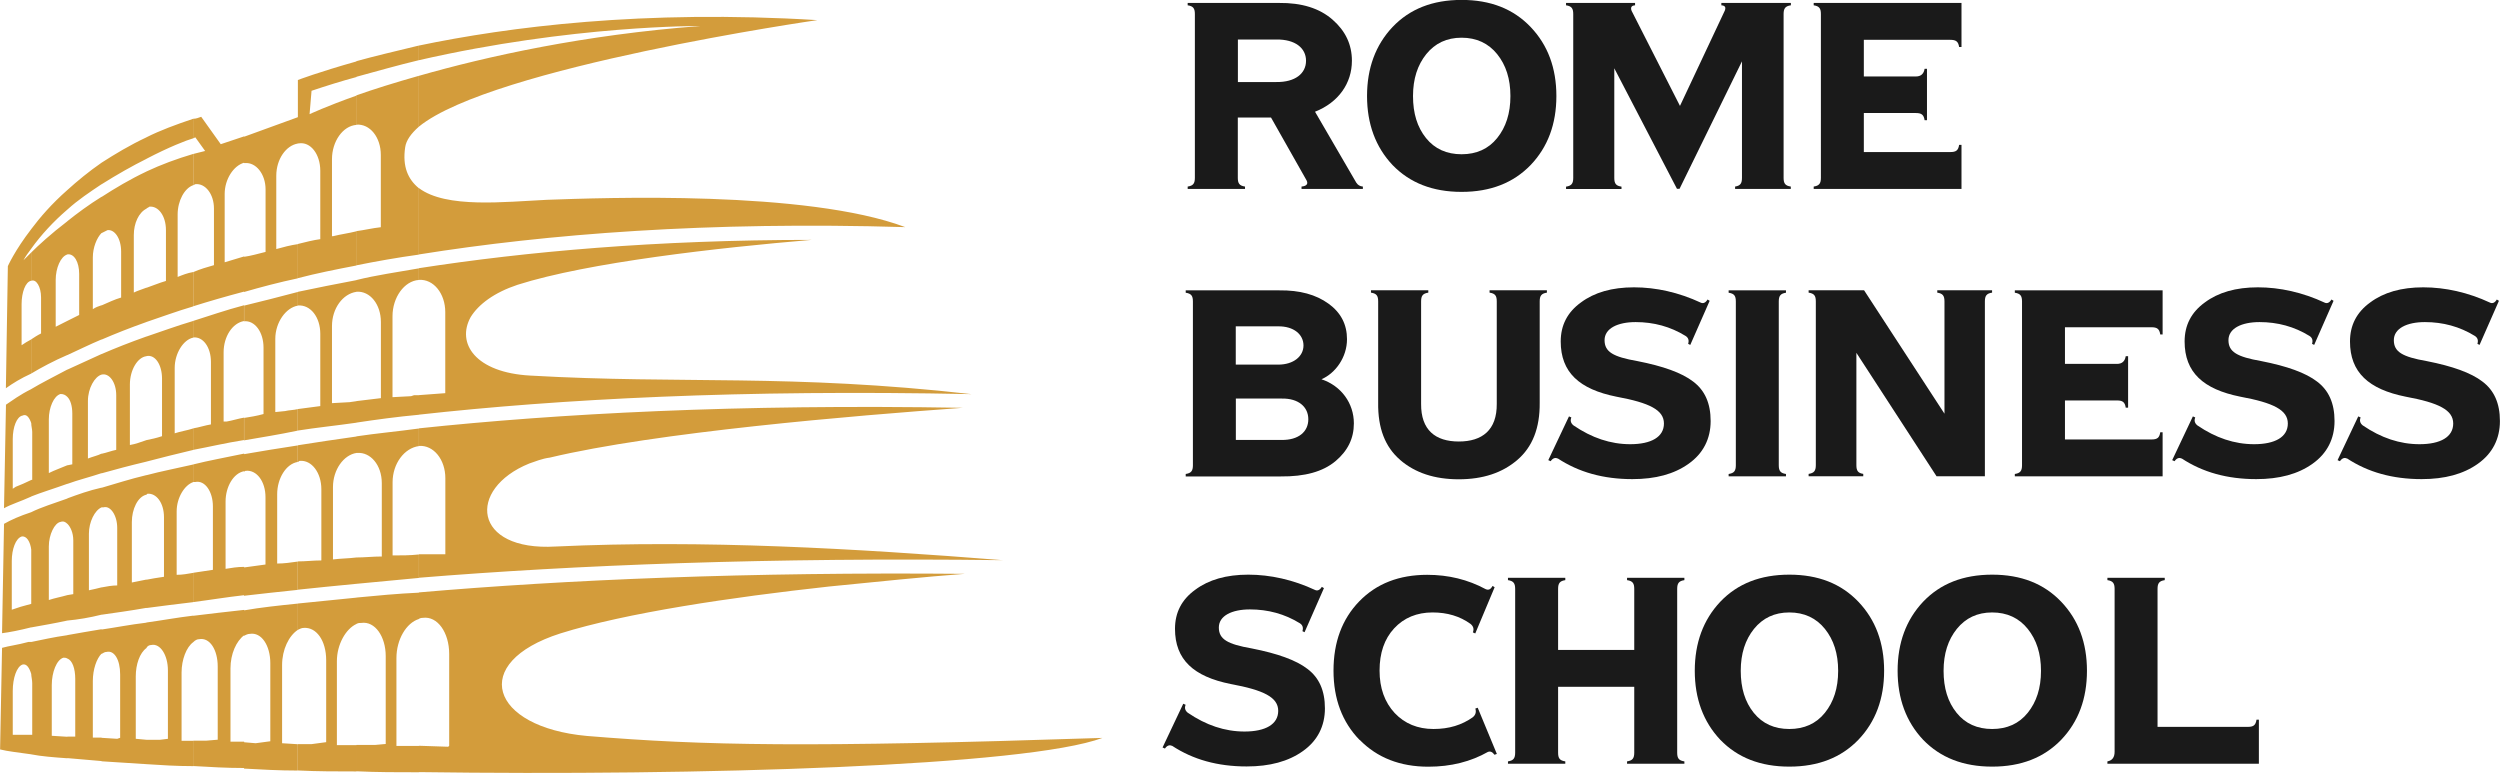<?xml version="1.0" encoding="UTF-8"?>
<svg id="Livello_2" data-name="Livello 2" xmlns="http://www.w3.org/2000/svg" viewBox="0 0 305.66 94.49">
  <defs>
    <style>
      .cls-1 {
        fill: #d39c3b;
      }

      .cls-2 {
        fill: #1a1a1a;
      }
    </style>
  </defs>
  <g id="Livello_1-2" data-name="Livello 1">
    <g>
      <path class="cls-1" d="m51.22,5.57c10.87-2.27,27.46-4.42,48.71-3.11,0,0-39.76,5.73-48.71,13.02v-6.21c8.36-2.39,20.18-5.01,34.39-6.09,0,0-15.64-.12-34.39,4.18v-1.79Zm0,17.43c3.34,2.51,10.51,1.67,15.64,1.43,6.8-.24,31.76-1.19,43.82,3.34-24.12-.72-43.82.84-59.46,3.34v-8.12Zm0,71.4v-3.22l3.58.12.12-.12v-11.22c0-2.63-1.43-4.66-3.22-4.42-.12,0-.24,0-.48.12v-3.23c17.91-1.55,40.24-2.51,66.74-2.27-4.89.36-10.63.96-16.59,1.55-11.94,1.31-24.84,3.22-32.84,5.73-11.22,3.58-8.6,11.46,3.22,12.54,14.45,1.19,26.86,1.43,63.04.24-9.31,3.46-49.31,4.66-83.58,4.18m0-23.76c18.98-1.55,42.86-2.51,71.4-2.15-18.15-1.43-36.53-2.51-54.68-1.67-10.15.6-10.87-7.04-3.22-10.15.72-.24,1.55-.6,2.51-.72,13.02-3.11,37.13-5.13,50.51-6.09-27.7-.48-49.55.72-66.5,2.51v2.15c1.79-.12,3.22,1.67,3.22,3.94v9.31h-3.22v2.87Zm0-19.94c17.19-1.91,39.4-3.1,67.58-2.51-22.33-2.51-35.22-1.2-53.96-2.27-6.69-.36-9.07-3.94-7.28-7.16.96-1.55,2.87-2.99,5.73-3.94,8.6-2.74,24.6-4.54,35.94-5.49-19.1,0-34.86,1.43-48,3.46v1.43c1.79-.12,3.22,1.67,3.22,3.94v9.91l-3.22.24v2.39Zm-7.64-43.22c2.15-.6,4.66-1.19,7.64-1.91v1.79c-2.51.6-5.01,1.31-7.64,2.03v-1.91Zm7.64,8v-6.21c-2.98.84-5.61,1.67-7.64,2.39v3.58c1.67-.12,2.99,1.55,2.99,3.7v8.84c-1.08.12-2.03.36-2.99.48v4.18c2.39-.48,5.01-.95,7.64-1.31v-8.12c-1.31-1.07-2.03-2.63-1.67-5.01.12-.84.72-1.67,1.67-2.51m0,17.31v1.43c-1.79.12-3.22,2.15-3.22,4.42v9.91l2.27-.12.36-.12h.6v2.39c-2.63.24-5.25.6-7.64.96v-2.63c.96-.12,1.91-.24,2.99-.36v-9.31c0-2.15-1.32-3.82-2.99-3.7v-1.43c2.39-.6,5.01-.96,7.64-1.43m0,19.58v2.15c-1.79.24-3.22,2.15-3.22,4.42v8.95c1.08,0,2.15,0,3.22-.12v2.87c-2.63.24-5.13.48-7.64.72v-3.22c.96,0,2.03-.12,3.1-.12v-8.96c0-2.27-1.43-3.82-2.98-3.7h-.12v-2.03c2.39-.36,5.01-.6,7.64-.96m0,20.06v3.23c-1.55.48-2.75,2.51-2.75,4.77v10.75h2.75v3.22c-2.63,0-5.13,0-7.64-.12v-3.22h2.27l1.31-.12v-10.74c0-2.39-1.31-4.3-2.98-4.06-.24,0-.36,0-.6.12v-3.22c2.51-.24,5.01-.48,7.64-.6m-14.8-58.15h0v-4.53s2.51-.96,7.16-2.27v1.91c-1.79.48-3.7,1.08-5.49,1.68l-.24,2.86s2.03-.96,5.73-2.27v3.58c-1.67.12-2.99,2.03-2.99,4.18v9.43h.12c.96-.24,1.91-.36,2.87-.6v4.18c-2.51.48-4.9.96-7.16,1.55v-4.18c.95-.24,1.91-.48,2.74-.59v-8.36c0-2.03-1.19-3.58-2.63-3.35h-.12v-3.22Zm7.16,19.94v1.43c-1.67.24-2.99,2.03-2.99,4.18v9.43l2.15-.12.84-.12v2.63c-2.51.36-4.9.6-7.16.96v-2.63c.95-.12,1.79-.24,2.74-.36v-8.84c0-2.03-1.19-3.58-2.74-3.46v-1.67c2.27-.48,4.66-.96,7.16-1.43m0,19.1v2.03c-1.55.24-2.87,2.03-2.87,4.18v8.84c.96-.12,1.91-.12,2.87-.24v3.22c-2.51.24-4.9.48-7.16.72v-3.46c.95,0,1.91-.12,2.87-.12v-8.71c0-2.03-1.2-3.59-2.63-3.46-.12,0-.12.12-.24.12v-2.03c2.27-.36,4.66-.72,7.16-1.07m0,19.7v3.22c-1.31.6-2.39,2.51-2.39,4.54v10.27h2.39v3.22c-2.39,0-4.78,0-7.16-.12v-3.22h1.67l1.79-.24v-10.03c0-2.39-1.2-4.06-2.75-3.94-.24,0-.48.12-.72.24v-3.22c2.27-.24,4.66-.48,7.16-.72m-13.73-56.35l6.57-2.39v3.22c-1.44.24-2.63,1.91-2.63,3.94v8.96c.84-.24,1.79-.48,2.63-.6v4.18c-2.27.48-4.54,1.08-6.57,1.67v-4.3c.84-.12,1.67-.36,2.63-.6v-7.64c0-1.91-1.2-3.34-2.51-3.22h-.12v-3.22Zm6.57,18.98v1.67c-1.44.24-2.75,2.03-2.75,4.06v8.95l1.19-.12c.48-.12,1.08-.12,1.55-.24v2.63c-2.27.48-4.54.84-6.57,1.19v-2.74c.72-.12,1.55-.24,2.39-.48v-8.12c0-1.91-1.07-3.35-2.39-3.22v-1.91c2.03-.48,4.3-1.08,6.57-1.67m0,18.75v2.03c-1.44.24-2.51,2.03-2.51,3.94v8.48c.84,0,1.67-.12,2.51-.24v3.46c-2.27.24-4.54.48-6.57.72v-3.46c.84-.12,1.79-.24,2.63-.36v-8.24c0-1.91-1.07-3.34-2.39-3.22-.12,0-.24.12-.24.12v-2.15c2.03-.36,4.3-.72,6.57-1.07m0,19.34v3.22c-1.08.72-1.91,2.39-1.91,4.3v9.55l1.91.12v3.22c-2.27,0-4.42-.12-6.57-.24v-3.22l1.43.12,1.79-.24v-9.55c0-2.15-1.08-3.82-2.51-3.58-.24,0-.48.12-.72.24v-3.11c2.03-.36,4.3-.6,6.57-.83M23.64,14.52c.36,0,.6-.12.96-.24l2.39,3.35,2.87-.96v3.22c-1.31.36-2.39,2.03-2.39,3.82v8.36c.84-.24,1.55-.48,2.39-.72v4.3c-2.27.6-4.3,1.19-6.21,1.79v-4.18c.83-.36,1.67-.6,2.51-.84v-6.92c0-1.79-1.07-3.11-2.27-2.98-.12,0-.12.12-.24.12v-3.82c.48-.12.96-.24,1.43-.36l-1.2-1.67-.24.12v-2.39Zm6.21,22.8c-2.27.6-4.3,1.31-6.21,1.91v2.03c1.19-.12,2.15,1.2,2.15,2.99v7.64c-.72.12-1.43.36-2.15.48v2.63c1.91-.36,3.94-.84,6.21-1.2v-2.74c-.72.12-1.43.36-2.15.48h-.36v-8.47c0-1.91,1.07-3.58,2.51-3.82v-1.91Zm0,18.14v2.15c-1.31.24-2.27,1.91-2.27,3.7v8.24c.72-.12,1.43-.24,2.27-.24v3.46c-2.15.24-4.3.6-6.21.84v-3.58c.83-.12,1.55-.24,2.39-.36v-7.76c0-1.79-.96-3.22-2.15-2.98h-.24v-2.15c1.91-.48,3.94-.84,6.21-1.32m0,19.1v3.11c-.96.72-1.67,2.27-1.67,4.06v8.95h1.67v3.22c-2.15,0-4.18-.12-6.21-.24v-3.1h1.55l1.43-.12v-8.95c0-2.03-.96-3.58-2.27-3.34-.24,0-.48.12-.72.36v-3.22c1.91-.24,4.06-.48,6.21-.72m-11.94-57.78c1.67-.84,3.58-1.55,5.73-2.27v2.39c-.84.24-2.99,1.08-5.73,2.51v-2.63Zm5.73,20.65v-4.18c-.72.12-1.31.36-1.91.6v-7.64c0-1.67.84-3.22,1.91-3.58v-3.82c-2.03.6-3.94,1.31-5.73,2.15v4.54c.12-.12.24-.12.36-.24,1.07-.12,2.03,1.08,2.03,2.87v6.21c-.84.24-1.67.6-2.39.84v4.18c1.79-.6,3.7-1.31,5.73-1.91m0,1.79v2.03c-1.2.24-2.27,1.91-2.27,3.7v8c.72-.24,1.55-.36,2.27-.6v2.63c-2.03.48-3.94.96-5.73,1.43v-2.63c.6-.12,1.19-.24,1.91-.48v-7.05c0-1.67-.83-2.98-1.91-2.74v-2.39c1.79-.6,3.7-1.31,5.73-1.91m0,17.55v2.15c-1.07.36-2.03,1.91-2.03,3.58v7.76c.72,0,1.31-.12,2.03-.24v3.58c-2.03.24-3.94.48-5.73.72v-3.46c.6-.12,1.31-.24,2.15-.36v-7.28c0-1.79-.96-2.98-2.03-2.87l-.12.12v-2.39c1.79-.48,3.7-.84,5.73-1.31m0,18.5v3.22c-.84.6-1.43,2.15-1.43,3.7v8.36h1.43v3.1c-2.03,0-3.94-.12-5.73-.24v-2.98h1.67l.96-.12v-8.36c0-1.91-.96-3.34-2.03-3.11-.24,0-.48.12-.6.36v-3.11c1.79-.24,3.7-.6,5.73-.84M12.42,19.89c1.67-1.07,3.46-2.15,5.49-3.1v2.63c-1.67.83-3.58,1.91-5.49,3.11v-2.63Zm5.49,19.46v-4.18c-.6.24-1.08.36-1.55.6v-7.04c0-1.43.6-2.74,1.55-3.22v-4.54c-2.03.96-3.82,2.03-5.49,3.11v4.42c.24-.12.48-.24.72-.36.84-.12,1.67.96,1.67,2.63v5.61c-.83.24-1.55.6-2.39.96v4.18c1.67-.72,3.46-1.43,5.49-2.15m0,1.79v2.39c-1.08.12-2.03,1.67-2.03,3.46v7.4c.72-.12,1.31-.36,2.03-.6v2.63c-2.03.48-3.82.96-5.49,1.43v-2.39c.6-.12,1.19-.36,1.79-.48v-6.69c0-1.55-.84-2.74-1.79-2.51v-2.51c1.67-.72,3.46-1.43,5.49-2.15m0,16.95v2.39c-1.08.24-1.79,1.79-1.79,3.34v7.4c.6-.12,1.19-.24,1.79-.36v3.46c-2.03.36-3.82.6-5.49.84v-3.34c.6-.12,1.31-.24,1.91-.24v-7.04c0-1.55-.84-2.75-1.67-2.51h-.24v-2.39c1.67-.48,3.46-1.07,5.49-1.55m0,18.03v3.11c-.84.6-1.31,2.03-1.31,3.46v7.64l1.31.12v2.98c-1.91-.12-3.7-.24-5.49-.35v-2.87l1.91.12.36-.12v-7.76c0-1.79-.72-2.98-1.67-2.74-.24,0-.36.12-.6.24v-2.98c1.67-.24,3.46-.6,5.49-.84M8.24,23.23c1.19-1.08,2.63-2.27,4.18-3.34v2.63c-1.43.96-2.87,1.91-4.18,3.1v-2.39Zm4.18,18.27v-4.18c-.36.12-.72.24-1.07.48v-6.33c0-1.2.48-2.39,1.07-2.99v-4.42c-1.55.96-2.99,2.03-4.18,2.98v4.06c.84-.12,1.44.96,1.44,2.39v5.02c-.48.24-.96.48-1.44.72v4.18c1.31-.6,2.75-1.31,4.18-1.91m0,1.79v2.51c-.84.24-1.67,1.67-1.67,3.22v7.04c.6-.24,1.2-.36,1.67-.6v2.39c-1.43.48-2.87.83-4.18,1.31v-2.27l.6-.12v-6.21c0-.96-.24-1.67-.6-2.03v-3.34c1.31-.6,2.63-1.2,4.18-1.91m0,16.36v2.39c-.84.36-1.55,1.79-1.55,3.22v6.92c.6-.12,1.08-.24,1.55-.36v3.34c-1.43.36-2.87.6-4.18.72v-3.11l.72-.12v-6.57c0-.96-.36-1.67-.72-2.03v-3.11c1.31-.48,2.63-.96,4.18-1.31m0,17.31v2.98c-.6.6-1.07,1.91-1.07,3.35v6.92h1.07v2.87c-1.43-.12-2.87-.24-4.18-.36v-2.63h.96v-7.04c0-1.31-.36-2.27-.96-2.51v-2.86c1.31-.24,2.75-.48,4.18-.72M3.82,28.01c1.07-1.43,2.51-3.1,4.42-4.78v2.39c-1.67,1.43-3.22,3.1-4.42,4.78v-2.39Zm4.42,15.4v-4.18c-.48.24-.96.48-1.43.72v-5.73c0-1.43.6-2.87,1.43-3.11v-4.06c-2.03,1.55-3.58,2.98-4.42,3.82v3.46c.6-.24,1.2.72,1.2,2.03v4.41c-.48.24-.84.48-1.2.72v4.18c1.2-.72,2.75-1.55,4.42-2.27m0,1.79v3.34c-.24-.24-.48-.36-.84-.36-.83.24-1.43,1.67-1.43,3.1v6.57c.72-.36,1.43-.6,2.27-.96v2.27c-1.67.6-3.22,1.07-4.42,1.55v-2.03h.12v-5.85c0-.36-.12-.72-.12-1.07v-4.18c1.2-.72,2.63-1.44,4.42-2.39m0,15.76v3.11c-.24-.24-.48-.36-.84-.24-.72.12-1.43,1.55-1.43,2.99v6.56c.72-.24,1.43-.36,2.27-.6v3.11c-1.67.36-3.1.6-4.42.84v-14.09c1.2-.6,2.75-1.07,4.42-1.67m0,16.72v2.86c-.12-.12-.36-.12-.48-.12-.84.24-1.43,1.79-1.43,3.34v6.21l1.91.12v2.63c-1.67-.12-3.22-.24-4.42-.48v-2.39h.12v-6.33c0-.36-.12-.84-.12-1.08v-3.94c1.2-.24,2.75-.6,4.42-.83M.72,47.47l.24-14.93s.84-1.91,2.87-4.54v2.39c-.36.48-.72.96-.96,1.43,0,0,.36-.36.96-.96v3.46c-.72.12-1.19,1.43-1.19,2.87v5.02c.36-.24.72-.48,1.19-.72v4.18c-1.31.6-2.27,1.2-3.1,1.79m3.1.12v4.18c-.24-.72-.6-1.19-1.07-.95-.72.12-1.2,1.43-1.2,2.86v6.09l.36-.24c.6-.24,1.19-.48,1.91-.84v2.03c-1.31.6-2.51.96-3.34,1.43l.24-12.66c.72-.48,1.67-1.2,3.1-1.91m0,15.04v4.66c-.12-1.07-.6-1.79-1.19-1.67-.72.24-1.2,1.55-1.2,2.98v5.97c.36-.12.72-.24,1.08-.36l1.31-.36v2.87c-1.43.36-2.63.6-3.58.72l.24-13.25v-.12c.84-.48,1.91-.96,3.34-1.43m0,15.88v3.94c-.24-.83-.6-1.31-1.07-1.19-.72.24-1.2,1.67-1.2,3.22v5.37h2.27v2.39c-1.67-.24-2.87-.36-3.82-.6l.24-12.42c.84-.24,1.91-.36,3.22-.72h.36Z"/>
      <path class="cls-2" d="m165.85,22.36c.16.26.42.42.78.45v.29h-7.5v-.29c.62-.06.84-.32.62-.75l-4.35-7.69h-4.06v7.37c0,.68.19.97.88,1.07v.29h-7.01v-.29c.68-.1.88-.39.88-1.07V1.72c0-.68-.19-.97-.88-1.07v-.29h11.16c2.79-.03,4.96.65,6.55,2.04s2.37,3.05,2.37,5.03c0,2.73-1.62,5.09-4.51,6.23l5.06,8.7Zm-14.5-17.52v5.19h4.7c2.3.03,3.63-1.04,3.63-2.6s-1.33-2.63-3.63-2.6h-4.7Z"/>
      <path class="cls-2" d="m178.7,23.46c-3.54,0-6.33-1.1-8.44-3.28-2.08-2.21-3.12-5.03-3.12-8.44s1.04-6.23,3.12-8.44c2.11-2.21,4.9-3.31,8.44-3.31s6.33,1.1,8.44,3.31c2.11,2.21,3.15,5.03,3.15,8.44s-1.04,6.23-3.15,8.44c-2.11,2.18-4.9,3.28-8.44,3.28Zm-4.32-16.84c-1.07,1.33-1.62,3.02-1.62,5.13s.52,3.8,1.59,5.13c1.07,1.33,2.53,1.98,4.35,1.98s3.28-.65,4.35-1.98c1.07-1.33,1.62-3.02,1.62-5.13s-.55-3.8-1.62-5.13c-1.07-1.33-2.53-2.01-4.35-2.01s-3.24.68-4.32,2.01Z"/>
      <path class="cls-2" d="m218.95.65c-.68.1-.88.39-.88,1.07v20.02c0,.68.19.97.88,1.07v.29h-6.81v-.29c.65-.1.84-.39.84-1.07V7.5l-7.63,15.58h-.32l-7.66-14.73v13.4c0,.68.19.97.88,1.07v.29h-6.78v-.29c.68-.1.88-.39.88-1.07V1.72c0-.68-.19-.97-.88-1.07v-.29h8.44v.29c-.45.03-.58.26-.42.68l5.91,11.62,5.48-11.65c.16-.42.03-.62-.42-.65v-.29h8.5v.29Z"/>
      <path class="cls-2" d="m221.75,23.1v-.29c.68-.1.88-.39.88-1.07V1.72c0-.68-.19-.97-.88-1.07v-.29h18.07v5.39h-.29c-.1-.68-.39-.88-1.07-.88h-10.58v4.48h6.36c.62,0,.97-.32,1.07-.94h.29v6.29h-.29c-.1-.68-.39-.88-1.07-.88h-6.36v4.77h10.58c.68,0,.97-.19,1.07-.88h.29v5.39h-18.07Z"/>
      <path class="cls-2" d="m144.97,58.24v-.29c.68-.1.88-.39.88-1.07v-20.02c0-.68-.19-.97-.88-1.07v-.29h11.45c2.5-.03,4.48.52,6,1.62,1.53,1.1,2.27,2.56,2.27,4.35,0,2.21-1.4,4.15-3.12,4.9,2.43.81,3.96,2.95,3.96,5.39,0,1.85-.75,3.37-2.27,4.64-1.53,1.27-3.73,1.88-6.68,1.85h-11.62Zm6.13-13.66h5.19c1.85,0,3.08-1.01,3.08-2.34s-1.17-2.37-3.12-2.34h-5.16v4.67Zm0,9.21h5.58c2.08.03,3.28-1,3.28-2.53s-1.23-2.56-3.21-2.53h-5.65v5.06Z"/>
      <path class="cls-2" d="m171.19,56.23c-1.85-1.59-2.73-3.89-2.69-6.98v-12.4c0-.68-.19-.97-.88-1.07v-.29h7.01v.29c-.68.1-.88.39-.88,1.07v12.52c-.03,3.21,1.75,4.61,4.61,4.61s4.67-1.4,4.64-4.61v-12.52c0-.68-.19-.97-.88-1.07v-.29h7.01v.29c-.68.1-.88.39-.88,1.07v12.4c.03,3.08-.88,5.39-2.73,6.98-1.85,1.59-4.22,2.37-7.17,2.37s-5.32-.78-7.17-2.37Z"/>
      <path class="cls-2" d="m190.47,56.07c-.32-.16-.62-.06-.88.32l-.29-.13,2.53-5.35.29.13c-.16.39-.06.71.26.97,2.24,1.53,4.54,2.3,6.94,2.3,2.56,0,4.12-.88,4.12-2.53s-1.75-2.53-5.81-3.28c-4.54-.91-6.81-2.98-6.81-6.75,0-1.98.81-3.57,2.47-4.77,1.65-1.23,3.8-1.85,6.49-1.85s5.48.62,8.18,1.88c.29.13.58,0,.81-.39l.26.16-2.37,5.39-.26-.13c.13-.42.03-.75-.32-.97-1.85-1.14-3.89-1.69-6.1-1.69s-3.8.78-3.8,2.21,1.04,2.04,4.02,2.56c3.15.62,5.42,1.43,6.81,2.5,1.43,1.07,2.14,2.66,2.14,4.83s-.91,3.96-2.69,5.22c-1.78,1.27-4.05,1.88-6.88,1.88-3.54,0-6.55-.84-9.12-2.53Z"/>
      <path class="cls-2" d="m211.35,58.24v-.29c.68-.1.88-.39.88-1.07v-20.02c0-.68-.19-.97-.88-1.07v-.29h7.01v.29c-.68.1-.88.39-.88,1.07v20.02c0,.68.2.97.88,1.07v.29h-7.01Z"/>
      <path class="cls-2" d="m236.88,35.49h6.68v.29c-.68.1-.88.39-.88,1.07v21.38h-5.91l-9.8-15.09v13.73c0,.68.19.97.84,1.07v.29h-6.68v-.29c.68-.1.88-.39.88-1.07v-20.02c0-.68-.19-.97-.88-1.07v-.29h6.78l9.83,15.09v-13.73c0-.68-.2-.97-.88-1.07v-.29Z"/>
      <path class="cls-2" d="m246.34,58.24v-.29c.68-.1.88-.39.88-1.07v-20.02c0-.68-.19-.97-.88-1.07v-.29h18.07v5.39h-.29c-.1-.68-.39-.88-1.07-.88h-10.58v4.48h6.36c.62,0,.97-.32,1.07-.94h.29v6.29h-.29c-.1-.68-.39-.88-1.07-.88h-6.36v4.77h10.58c.68,0,.97-.19,1.07-.88h.29v5.39h-18.07Z"/>
      <path class="cls-2" d="m266.75,56.07c-.32-.16-.62-.06-.88.32l-.29-.13,2.53-5.35.29.13c-.16.39-.06.71.26.97,2.24,1.53,4.54,2.3,6.94,2.3,2.56,0,4.12-.88,4.12-2.53s-1.75-2.53-5.81-3.28c-4.54-.91-6.81-2.98-6.81-6.75,0-1.98.81-3.57,2.47-4.77,1.65-1.23,3.8-1.85,6.49-1.85s5.48.62,8.18,1.88c.29.13.58,0,.81-.39l.26.16-2.37,5.39-.26-.13c.13-.42.03-.75-.32-.97-1.85-1.14-3.89-1.69-6.1-1.69s-3.8.78-3.8,2.21,1.04,2.04,4.02,2.56c3.15.62,5.42,1.43,6.81,2.5,1.43,1.07,2.14,2.66,2.14,4.83s-.91,3.96-2.69,5.22c-1.78,1.27-4.06,1.88-6.88,1.88-3.54,0-6.56-.84-9.12-2.53Z"/>
      <path class="cls-2" d="m286.97,56.07c-.32-.16-.62-.06-.88.32l-.29-.13,2.53-5.35.29.13c-.16.39-.06.71.26.97,2.24,1.53,4.54,2.3,6.94,2.3,2.56,0,4.12-.88,4.12-2.53s-1.75-2.53-5.81-3.28c-4.54-.91-6.81-2.98-6.81-6.75,0-1.98.81-3.57,2.47-4.77,1.65-1.23,3.8-1.85,6.49-1.85s5.48.62,8.18,1.88c.29.13.58,0,.81-.39l.26.16-2.37,5.39-.26-.13c.13-.42.03-.75-.32-.97-1.85-1.14-3.89-1.69-6.1-1.69s-3.8.78-3.8,2.21,1.04,2.04,4.02,2.56c3.15.62,5.42,1.43,6.81,2.5,1.43,1.07,2.14,2.66,2.14,4.83s-.91,3.96-2.69,5.22c-1.78,1.27-4.06,1.88-6.88,1.88-3.54,0-6.56-.84-9.12-2.53Z"/>
      <path class="cls-2" d="m143.31,91.2c-.32-.16-.62-.06-.88.32l-.29-.13,2.53-5.35.29.13c-.16.39-.06.71.26.97,2.24,1.53,4.54,2.3,6.94,2.3,2.56,0,4.12-.88,4.12-2.53s-1.75-2.53-5.81-3.28c-4.54-.91-6.81-2.98-6.81-6.75,0-1.98.81-3.57,2.47-4.77,1.65-1.23,3.8-1.85,6.49-1.85s5.48.62,8.18,1.88c.29.13.58,0,.81-.39l.26.16-2.37,5.39-.26-.13c.13-.42.03-.75-.32-.97-1.85-1.14-3.89-1.69-6.1-1.69s-3.8.78-3.8,2.21,1.04,2.04,4.02,2.56c3.15.62,5.42,1.43,6.81,2.5,1.43,1.07,2.14,2.66,2.14,4.83s-.91,3.96-2.69,5.22c-1.78,1.27-4.06,1.88-6.88,1.88-3.54,0-6.56-.84-9.12-2.53Z"/>
      <path class="cls-2" d="m166.22,90.46c-2.11-2.17-3.18-5-3.18-8.47s1.04-6.29,3.15-8.47c2.11-2.17,4.87-3.24,8.31-3.24,2.6,0,4.97.58,7.14,1.75.36.16.62.03.84-.39l.26.16-2.37,5.65-.29-.13c.16-.42.06-.75-.29-1.04-1.3-.94-2.85-1.4-4.64-1.4-1.91,0-3.5.65-4.7,1.95-1.2,1.3-1.78,3.02-1.78,5.16s.62,3.86,1.85,5.19c1.23,1.3,2.82,1.95,4.74,1.95s3.47-.49,4.8-1.43c.36-.29.45-.65.32-1.07l.29-.1,2.34,5.65-.29.1c-.26-.36-.52-.45-.78-.36-2.11,1.2-4.54,1.82-7.3,1.82-3.47,0-6.26-1.1-8.4-3.28Z"/>
      <path class="cls-2" d="m184.37,93.38v-.29c.68-.1.88-.39.88-1.07v-20.02c0-.68-.2-.97-.88-1.07v-.29h7.01v.29c-.68.1-.88.39-.88,1.07v7.46h9.31v-7.46c0-.68-.19-.97-.88-1.07v-.29h7.01v.29c-.68.1-.88.39-.88,1.07v20.02c0,.68.19.97.88,1.07v.29h-7.01v-.29c.68-.1.88-.39.88-1.07v-8.05h-9.31v8.05c0,.68.19.97.88,1.07v.29h-7.01Z"/>
      <path class="cls-2" d="m218.77,93.73c-3.54,0-6.33-1.1-8.44-3.28-2.08-2.21-3.12-5.03-3.12-8.44s1.04-6.23,3.12-8.44c2.11-2.21,4.9-3.31,8.44-3.31s6.33,1.1,8.44,3.31c2.11,2.21,3.15,5.03,3.15,8.44s-1.04,6.23-3.15,8.44c-2.11,2.18-4.9,3.28-8.44,3.28Zm-4.32-16.84c-1.07,1.33-1.62,3.02-1.62,5.13s.52,3.8,1.59,5.13,2.53,1.98,4.35,1.98,3.28-.65,4.35-1.98c1.07-1.33,1.62-3.02,1.62-5.13s-.55-3.8-1.62-5.13c-1.07-1.33-2.53-2.01-4.35-2.01s-3.24.68-4.32,2.01Z"/>
      <path class="cls-2" d="m243.57,93.73c-3.54,0-6.33-1.1-8.44-3.28-2.08-2.21-3.12-5.03-3.12-8.44s1.04-6.23,3.12-8.44c2.11-2.21,4.9-3.31,8.44-3.31s6.33,1.1,8.44,3.31c2.11,2.21,3.15,5.03,3.15,8.44s-1.04,6.23-3.15,8.44c-2.11,2.18-4.9,3.28-8.44,3.28Zm-4.32-16.84c-1.07,1.33-1.62,3.02-1.62,5.13s.52,3.8,1.59,5.13c1.07,1.33,2.53,1.98,4.35,1.98s3.28-.65,4.35-1.98,1.62-3.02,1.62-5.13-.55-3.8-1.62-5.13c-1.07-1.33-2.53-2.01-4.35-2.01s-3.24.68-4.32,2.01Z"/>
      <path class="cls-2" d="m257.66,93.38v-.29c.58-.1.88-.49.88-1.17v-19.92c0-.68-.2-.97-.88-1.07v-.29h7.01v.29c-.68.1-.88.39-.88,1.07v16.87h11.03c.68,0,.97-.19,1.07-.88h.29v5.39h-18.53Z"/>
    </g>
  </g>
</svg>